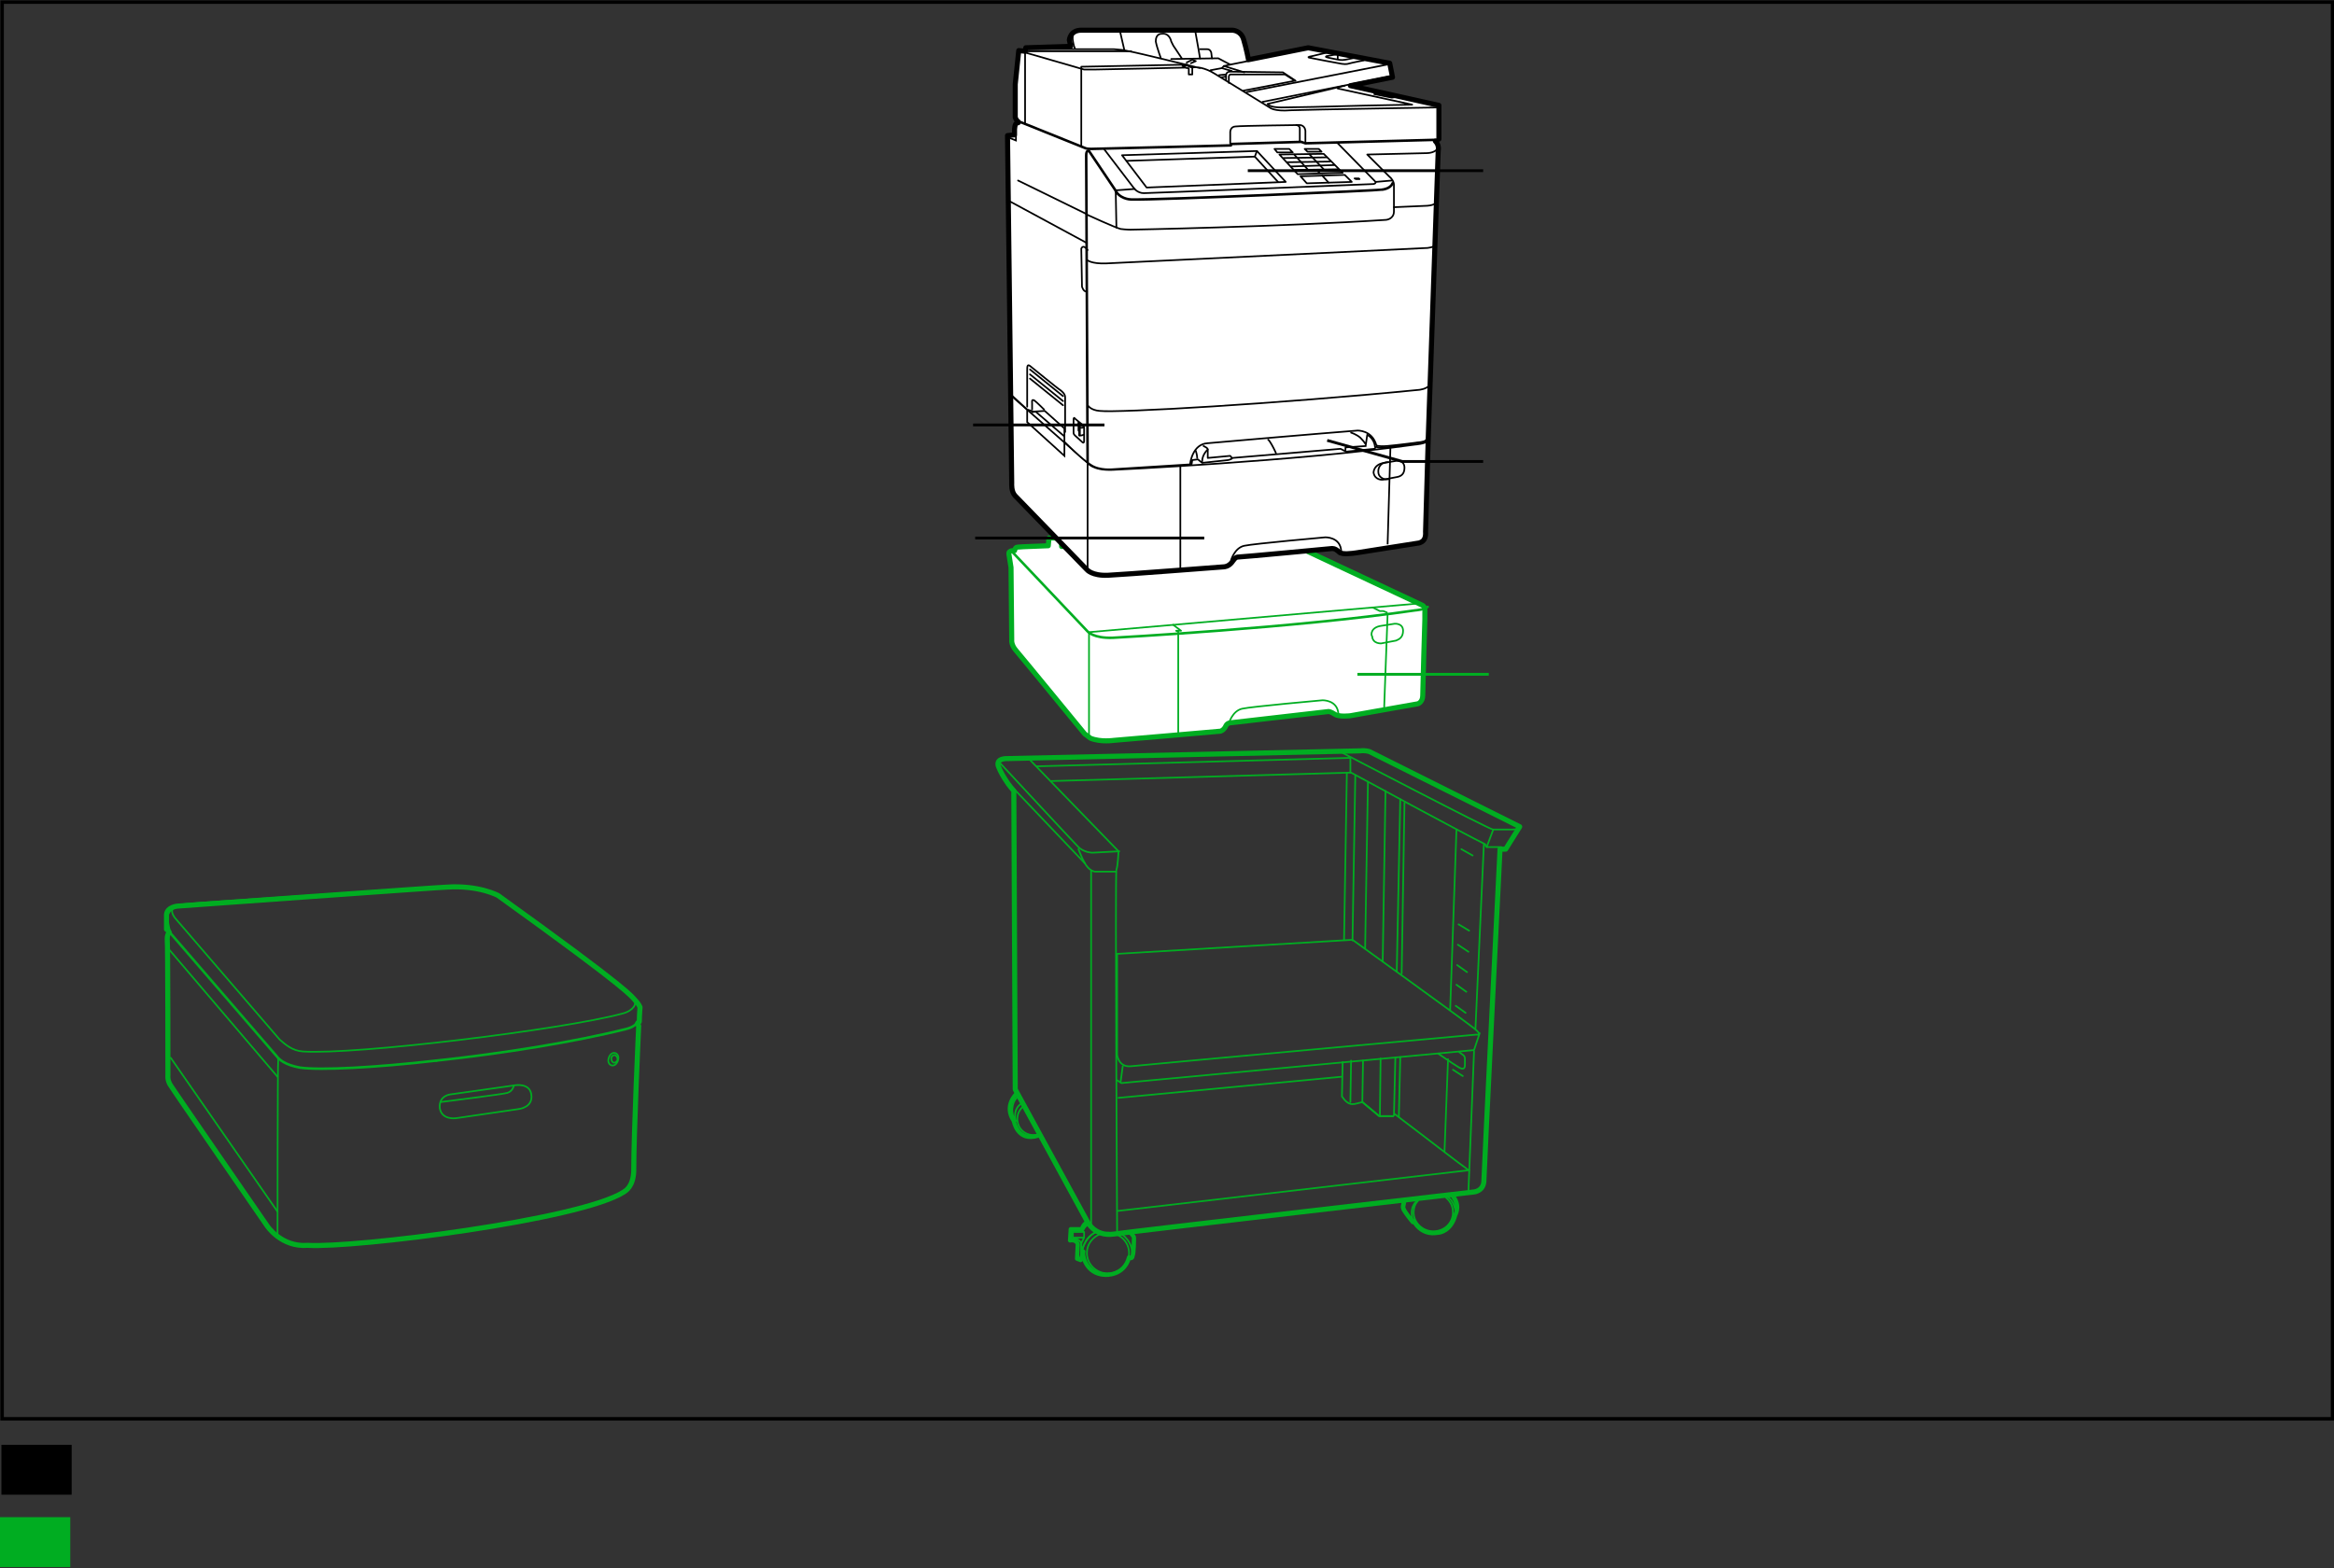 <?xml version="1.0" encoding="UTF-8"?>
<!-- Generator: Adobe Illustrator 18.0.0, SVG Export Plug-In . SVG Version: 6.00 Build 0)  -->
<svg:svg xmlns:svg="http://www.w3.org/2000/svg"
         width="332.2"
         height="223.3"
         viewBox="0 0 332.2 223.3"
         version="1.1"
         x="0px"
         y="0px"
         enable-background="new 0 0 332.2 223.3">
   <svg:rect x="0" y="0" width="332.2" height="223.3" fill="#333333" stroke="none"/>
   <g xmlns="http://www.w3.org/2000/svg"
      xmlns:xlink="http://www.w3.org/1999/xlink"
      id="Printer_Standard">
	     <g>
		
			      <line fill="none"
               stroke="#00AD21"
               stroke-width="0.24"
               stroke-linecap="round"
               stroke-linejoin="round"
               x1="196.5"
               y1="150.7"
               x2="196.4"
               y2="158.9"/>
		
			      <line fill="none"
               stroke="#00AD21"
               stroke-width="0.24"
               stroke-linecap="round"
               stroke-linejoin="round"
               x1="199.3"
               y1="113.8"
               x2="198.8"
               y2="138.3"/>
		
			      <line fill="none"
               stroke="#00AD21"
               stroke-width="0.24"
               stroke-linecap="round"
               stroke-linejoin="round"
               x1="199.9"
               y1="114.3"
               x2="199.5"
               y2="138.6"/>
		
			      <line fill="none"
               stroke="#00AD21"
               stroke-width="0.24"
               stroke-linecap="round"
               stroke-linejoin="round"
               x1="194.7"
               y1="111.3"
               x2="194.3"
               y2="135"/>
		
			      <line fill="none"
               stroke="#00AD21"
               stroke-width="0.24"
               stroke-linecap="round"
               stroke-linejoin="round"
               x1="191.3"
               y1="133.8"
               x2="191.7"
               y2="110"/>
		       <path fill="none"
               stroke="#00AD21"
               stroke-width="0.72"
               stroke-linecap="round"
               stroke-linejoin="round"
               d="M143.4,108    c0,0-1.7-0.1-1.3,1.1c0.3,0.8,0.8,1.6,1,1.9c0.4,0.7,1.2,1.6,1.2,1.6l0.2,42.5l10.2,18.7c0,0,1,2.3,3.8,1.9c2.8-0.4,51.3-6,51.3-6    s1.3-0.1,1.4-1.5c0-0.9,2.3-47.3,2.3-47.3h0.8l2-3.2L194.9,107c0,0-0.6-0.2-1.3-0.1C193,106.9,143.4,108,143.4,108z"/>
		       <path fill="none"
               stroke="#00AD21"
               stroke-width="0.24"
               stroke-linecap="round"
               stroke-linejoin="round"
               d="M146.6,108.2l12.6,13    c0,0-0.1,2.2-0.3,2.6c-0.2,0.4,0.1,51.4,0.1,51.4"/>
		       <path fill="none"
               stroke="#00AD21"
               stroke-width="0.24"
               stroke-linecap="round"
               stroke-linejoin="round"
               d="M159.3,121.2l-3.8,0.2    c0,0-1.3,0-2.1-0.9c-0.7-0.7-11-11.8-11-11.8"/>
		       <path fill="none"
               stroke="#00AD21"
               stroke-width="0.24"
               stroke-linecap="round"
               stroke-linejoin="round"
               d="M158.8,124.1l-2.9,0    c0,0-0.9,0-1.6-1.4c-0.3-0.5-0.8-1.8-0.8-1.8"/>
		       <path fill="none"
               stroke="#00AD21"
               stroke-width="0.24"
               stroke-linecap="round"
               stroke-linejoin="round"
               d="M213.7,120.6l-1.9,0    c0,0-0.4,0-0.4-0.4c-2.7-1.3-19.1-10.2-19.1-10.2"/>
		       <path fill="none"
               stroke="#00AD21"
               stroke-width="0.24"
               stroke-linecap="round"
               stroke-linejoin="round"
               d="M191.1,107.2    c0,0,20.9,10.9,21.4,10.9c0.5,0,2.7,0,2.7,0s1.5,0,1-0.6"/>
		
			      <line fill="none"
               stroke="#00AD21"
               stroke-width="0.24"
               stroke-linecap="round"
               stroke-linejoin="round"
               x1="144.4"
               y1="112.4"
               x2="154.4"
               y2="122.9"/>
		
			      <line fill="none"
               stroke="#00AD21"
               stroke-width="0.24"
               stroke-linecap="round"
               stroke-linejoin="round"
               x1="155.3"
               y1="124"
               x2="155.3"
               y2="174.7"/>
		
			      <line fill="none"
               stroke="#00AD21"
               stroke-width="0.24"
               stroke-linecap="round"
               stroke-linejoin="round"
               x1="159.1"
               y1="172.4"
               x2="209.1"
               y2="166.6"/>
		
			      <line fill="none"
               stroke="#00AD21"
               stroke-width="0.24"
               stroke-linecap="round"
               stroke-linejoin="round"
               x1="210"
               y1="146.5"
               x2="211.2"
               y2="120.2"/>
		
			      <line fill="none"
               stroke="#00AD21"
               stroke-width="0.24"
               stroke-linecap="round"
               stroke-linejoin="round"
               x1="147.6"
               y1="109.1"
               x2="192.1"
               y2="107.9"/>
		
			      <line fill="none"
               stroke="#00AD21"
               stroke-width="0.24"
               stroke-linecap="round"
               stroke-linejoin="round"
               x1="149.6"
               y1="111.2"
               x2="192.2"
               y2="110"/>
		
			      <line fill="none"
               stroke="#00AD21"
               stroke-width="0.24"
               stroke-linecap="round"
               stroke-linejoin="round"
               x1="192.2"
               y1="110"
               x2="192.2"
               y2="107.9"/>
		
			      <line fill="none"
               stroke="#00AD21"
               stroke-width="0.24"
               stroke-linecap="round"
               stroke-linejoin="round"
               x1="211.6"
               y1="120.6"
               x2="212.5"
               y2="118.2"/>
		
			      <line fill="none"
               stroke="#00AD21"
               stroke-width="0.24"
               stroke-linecap="round"
               stroke-linejoin="round"
               x1="206.1"
               y1="150.8"
               x2="205.6"
               y2="163.9"/>
		
			      <line fill="none"
               stroke="#00AD21"
               stroke-width="0.24"
               stroke-linecap="round"
               stroke-linejoin="round"
               x1="207.3"
               y1="118.1"
               x2="206.4"
               y2="143.8"/>
		       <path fill="none"
               stroke="#00AD21"
               stroke-width="0.24"
               stroke-linecap="round"
               stroke-linejoin="round"
               d="M159,150.2    c0,0,0.2,1.8,2,1.6c1.8-0.2,49.1-4.5,49.1-4.5s1.1,0.2-0.3-0.9c-1.5-1.2-17.3-12.6-17.3-12.6l-33.5,2L159,150.2z"/>
		       <path fill="none"
               stroke="#00AD21"
               stroke-width="0.24"
               stroke-linecap="round"
               stroke-linejoin="round"
               d="M208.9,166.5    c-0.9-0.6-5.9-4.5-10.4-7.9"/>
		
			      <line fill="none"
               stroke="#00AD21"
               stroke-width="0.24"
               stroke-linecap="round"
               stroke-linejoin="round"
               x1="190.9"
               y1="153.3"
               x2="159.2"
               y2="156.3"/>
		       <polyline fill="none"
                   stroke="#00AD21"
                   stroke-width="0.24"
                   stroke-linecap="round"
                   stroke-linejoin="round"
                   points="210.6,147.1     209.8,149.5 159.6,154.2 159,153.8   "/>
		
			      <line fill="none"
               stroke="#00AD21"
               stroke-width="0.24"
               stroke-linecap="round"
               stroke-linejoin="round"
               x1="159.8"
               y1="151.8"
               x2="159.5"
               y2="154"/>
		
			      <line fill="none"
               stroke="#00AD21"
               stroke-width="0.24"
               stroke-linecap="round"
               stroke-linejoin="round"
               x1="209"
               y1="169.7"
               x2="209.8"
               y2="149.7"/>
		       <polyline fill="none"
                   stroke="#00AD21"
                   stroke-width="0.24"
                   stroke-linecap="round"
                   stroke-linejoin="round"
                   points="193.9,156.9     196.3,158.9 198.3,158.9   "/>
		
			      <line fill="none"
               stroke="#00AD21"
               stroke-width="0.24"
               stroke-linecap="round"
               stroke-linejoin="round"
               x1="197.2"
               y1="112.6"
               x2="196.8"
               y2="136.9"/>
		
			      <line fill="none"
               stroke="#00AD21"
               stroke-width="0.24"
               stroke-linecap="round"
               stroke-linejoin="round"
               x1="198.6"
               y1="150.6"
               x2="198.4"
               y2="158.8"/>
		
			      <line fill="none"
               stroke="#00AD21"
               stroke-width="0.24"
               stroke-linecap="round"
               stroke-linejoin="round"
               x1="199.3"
               y1="150.5"
               x2="199.1"
               y2="159"/>
		
			      <line fill="none"
               stroke="#00AD21"
               stroke-width="0.24"
               stroke-linecap="round"
               stroke-linejoin="round"
               x1="194"
               y1="151"
               x2="193.9"
               y2="156.9"/>
		
			      <line fill="none"
               stroke="#00AD21"
               stroke-width="0.24"
               stroke-linecap="round"
               stroke-linejoin="round"
               x1="192.9"
               y1="110.4"
               x2="192.5"
               y2="133.9"/>
		
			      <line fill="none"
               stroke="#00AD21"
               stroke-width="0.24"
               stroke-linecap="round"
               stroke-linejoin="round"
               x1="192.3"
               y1="151"
               x2="192.2"
               y2="156.9"/>
		       <path fill="none"
               stroke="#00AD21"
               stroke-width="0.24"
               stroke-linecap="round"
               stroke-linejoin="round"
               d="M193.9,156.9    c-0.4,0.1-1,0.3-1.4,0.3c-0.7,0-1.2-0.7-1.2-0.7l-0.3-0.4l0.1-4.9"/>
		       <polyline fill="none"
                   stroke="#00AD21"
                   stroke-width="0.24"
                   stroke-linecap="round"
                   stroke-linejoin="round"
                   points="193.9,156.9     196.3,158.9 198.3,158.9   "/>
		       <path fill="none"
               stroke="#00AD21"
               stroke-width="0.24"
               stroke-linecap="round"
               stroke-linejoin="round"
               d="M207.7,149.8l0.4,0.3    c0,0,0.4,0.2,0.4,0.6c0,0.4,0,0.9,0,0.9s0.1,0.9-0.8,0.4c-1-0.6-3-2-3-2"/>
		
			      <line fill="none"
               stroke="#00AD21"
               stroke-width="0.24"
               stroke-linecap="round"
               stroke-linejoin="round"
               x1="208"
               y1="120.9"
               x2="209.6"
               y2="121.8"/>
		
			      <line fill="none"
               stroke="#00AD21"
               stroke-width="0.24"
               stroke-linecap="round"
               stroke-linejoin="round"
               x1="207.5"
               y1="134.5"
               x2="209"
               y2="135.5"/>
		
			      <line fill="none"
               stroke="#00AD21"
               stroke-width="0.24"
               stroke-linecap="round"
               stroke-linejoin="round"
               x1="207.4"
               y1="137.4"
               x2="208.8"
               y2="138.4"/>
		
			      <line fill="none"
               stroke="#00AD21"
               stroke-width="0.24"
               stroke-linecap="round"
               stroke-linejoin="round"
               x1="207.3"
               y1="140.2"
               x2="208.7"
               y2="141.2"/>
		
			      <line fill="none"
               stroke="#00AD21"
               stroke-width="0.24"
               stroke-linecap="round"
               stroke-linejoin="round"
               x1="207.2"
               y1="143.2"
               x2="208.6"
               y2="144.2"/>
		
			      <line fill="none"
               stroke="#00AD21"
               stroke-width="0.24"
               stroke-linecap="round"
               stroke-linejoin="round"
               x1="206.8"
               y1="152.3"
               x2="208.2"
               y2="153.2"/>
		
			      <line fill="none"
               stroke="#00AD21"
               stroke-width="0.24"
               stroke-linecap="round"
               stroke-linejoin="round"
               x1="207.6"
               y1="131.6"
               x2="209.1"
               y2="132.5"/>
		       <path fill="none"
               stroke="#00AD21"
               stroke-width="0.24"
               stroke-linecap="round"
               stroke-linejoin="round"
               d="M144.8,156.2    c0,0-0.6,0.5-0.7,1.5c-0.1,0.5,0.1,1.6,0.5,1.9c-0.2-0.6-0.3-1.8,0.8-2.5"/>
		       <path fill="none"
               stroke="#00AD21"
               stroke-width="0.24"
               stroke-linecap="round"
               stroke-linejoin="round"
               d="M147.9,161.5    c-0.3,0.1-0.5,0.1-0.8,0.1c-1.3,0-2.3-1-2.3-2.3c0-0.8,0.4-1.5,1-1.9"/>
		
			      <ellipse fill="none"
                  stroke="#00AD21"
                  stroke-width="0.24"
                  stroke-linecap="round"
                  stroke-linejoin="round"
                  cx="157.7"
                  cy="178.4"
                  rx="3"
                  ry="2.9"/>
		       <path fill="none"
               stroke="#00AD21"
               stroke-width="0.24"
               stroke-linecap="round"
               stroke-linejoin="round"
               d="M205.8,170.5    c0.6,0.5,1,1.2,1,2.1c0,1.5-1.2,2.7-2.8,2.7c-1.5,0-2.8-1.2-2.8-2.7c0-0.6,0.2-1.2,0.6-1.6"/>
		       <path fill="none"
               stroke="#00AD21"
               stroke-width="0.24"
               stroke-linecap="round"
               stroke-linejoin="round"
               d="M153.9,177    c0,0-0.3-0.7-1.2-0.7c0-0.2,0-0.9,0-0.9l1.6,0v0.8L153.9,177z"/>
		       <path fill="none"
               stroke="#00AD21"
               stroke-width="0.24"
               stroke-linecap="round"
               stroke-linejoin="round"
               d="M153.9,177    c0,2,0,2,0,2s0-2.6,2.1-3.6"/>
		       <path fill="none"
               stroke="#00AD21"
               stroke-width="0.24"
               stroke-linecap="round"
               stroke-linejoin="round"
               d="M154.8,174.4    c0,0-0.4,0.2-0.7,0.9"/>
		       <path fill="none"
               stroke="#00AD21"
               stroke-width="0.24"
               stroke-linecap="round"
               stroke-linejoin="round"
               d="M156,175.4    c-2.1,1-2.1,3.6-2.1,3.6s0,0,0-2"/>
		       <path fill="none"
               stroke="#00AD21"
               stroke-width="0.24"
               stroke-linecap="round"
               stroke-linejoin="round"
               d="M159.5,175.6    c0,0,1.9,1.1,1.6,3.3c0.2-1,0.2-2.7,0.2-2.7s-0.2-0.4-0.5-0.8"/>
		       <path fill="none"
               stroke="#00AD21"
               stroke-width="0.24"
               stroke-linecap="round"
               stroke-linejoin="round"
               d="M200.2,170.6    c0,0-0.3,0.8-0.3,1.3c0,0.4,1.2,1.8,1.2,1.8s-0.8-2.1,1.1-3.1"/>
		       <path fill="none"
               stroke="#00AD21"
               stroke-width="0.24"
               stroke-linecap="round"
               stroke-linejoin="round"
               d="M205.8,170.3    c1.2,0.4,1.4,2.4,1.4,2.4s0.3-1.3-0.7-2.5"/>
		       <path fill="none"
               stroke="#00AD21"
               stroke-width="0.24"
               stroke-linecap="round"
               stroke-linejoin="round"
               d="M152.8,176.2    c0,0,0.7,0,1.4,0"/>
		       <path fill="none"
               stroke="#00AD21"
               stroke-width="0.6"
               stroke-linecap="round"
               stroke-linejoin="round"
               d="M144.7,155.7    c0,0-1.9,1.7-0.4,3.9c0,0,0.5,3,3.4,2.1"/>
		       <path fill="none"
               stroke="#00AD21"
               stroke-width="0.6"
               stroke-linecap="round"
               stroke-linejoin="round"
               d="M154.7,174    c0,0-0.6,0.4-0.7,1h-1.6l-0.1,1.6c0,0,0.8-0.2,1.1,0.5l-0.1,2.1l0.5,0.2c0,0,0.3-0.8,0.4-1.2c-0.2,0.4,0.3,3.2,3.1,3.3    c0,0,2.7,0.2,3.4-2.5c0.1,0.2,0.5,0.2,0.5-0.2c0.2-0.4,0.2-2.4,0.2-2.6c0-0.2-0.5-0.7-0.5-0.7"/>
		       <path fill="none"
               stroke="#00AD21"
               stroke-width="0.6"
               stroke-linecap="round"
               stroke-linejoin="round"
               d="M199.9,170.9    c0,0-0.3,0.8-0.2,1.1c0,0.3,1.3,1.9,1.4,2c0.1,0,0.1-0.2,0.1-0.2s1,2.2,3.5,1.7c0.3,0,1.8-0.3,2.4-2.4c0-0.2,0.8-1.2-0.2-2.7"/>
		       <path fill="none"
               stroke="#00AD21"
               stroke-width="0.72"
               stroke-linecap="round"
               stroke-linejoin="round"
               d="M91,145.2    c0-0.7,0.1-1.8,0.1-1.8s-0.2-0.5-0.7-1c-0.6-0.6-0.3-1.1-19.5-14.9c0,0-2.7-1.5-7.3-1.2c-0.8,0-38.3,2.7-38.3,2.7    s-1.5,0.1-1.6,1.2c0,1,0,2.1,0,2.1s0.1,0,0.4,0.5c0,0-0.3,0.1-0.3,0.9c0.1,0.7,0.1,19.4,0.1,19.4s-0.1,0.6,0.3,1.3    c0.2,0.4,13.8,20.1,13.8,20.1s2,3.1,5.8,2.8c6.7,0.4,38.8-3.6,45-7.6c0.3-0.2,1.3-0.8,1.4-2.9c0-5.5,0.7-20.6,0.7-20.6    s0.1-0.2-0.2-0.4l0.1-0.2C91,145.6,91,145.5,91,145.2z"/>
		       <path fill="none"
               stroke="#00AD21"
               stroke-width="0.36"
               stroke-linecap="round"
               stroke-linejoin="round"
               d="M62.1,151    c-8.7,1-16.5,1.4-19.4,1c-2.2-0.4-3-1.2-3.3-1.6l-15.1-17.5"/>
		       <path fill="none"
               stroke="#00AD21"
               stroke-width="0.36"
               stroke-linecap="round"
               stroke-linejoin="round"
               d="M62.1,151    c9.4-1,19.9-2.7,27-4.5c1.7-0.4,1.9-1.4,2-1.9c0.1-0.7,0-0.3,0-0.3s-0.1-1.3-0.3-1.5c-1.7-1.9-1.1-1.4-19.5-15    c-0.3-0.3-4.1-2-7.7-1.5c-35.9,2.3-37.2,2.4-38.2,2.6c0,0-1.6,0.5-1.6,1.7c0,1.2,0,0.3,0,0.3s0.2,1.5,0.4,1.7"/>
		       <path fill="none"
               stroke="#00AD21"
               stroke-width="0.24"
               stroke-linecap="round"
               stroke-linejoin="round"
               d="M90.2,142.5    c0.5,0.3,0,1.4-1.6,1.8c-8.5,2.3-38,5.9-45.5,5.4c-1.5-0.1-2.5-1-3.3-1.7l-14.8-17.2c0,0-0.8-0.9-0.4-1.4"/>
		
			      <line fill="none"
               stroke="#00AD21"
               stroke-width="0.24"
               stroke-linecap="round"
               stroke-linejoin="round"
               x1="24"
               y1="135.1"
               x2="39.5"
               y2="153.3"/>
		
			      <line fill="none"
               stroke="#00AD21"
               stroke-width="0.24"
               stroke-linecap="round"
               stroke-linejoin="round"
               x1="24.3"
               y1="150.6"
               x2="39.5"
               y2="172.5"/>
		       <path fill="none"
               stroke="#00AD21"
               stroke-width="0.24"
               stroke-linecap="round"
               stroke-linejoin="round"
               d="M39.6,150.8    C39.6,150.8,39.5,150.6,39.6,150.8c-0.1,0.4-0.1,25.3-0.1,25.3"/>
		       <g>
			         <path fill="none"
                  stroke="#00AD21"
                  stroke-width="0.24"
                  stroke-linecap="round"
                  stroke-linejoin="round"
                  d="M64.2,155.8     c0,0-1.8,0.1-1.6,2c0.3,1.7,2.3,1.4,2.3,1.4l8.9-1.3c0,0,2.2-0.2,1.8-2.2c-0.3-1.5-2.2-1.2-2.2-1.2L64.2,155.8z"/>
			         <path fill="none"
                  stroke="#00AD21"
                  stroke-width="0.24"
                  stroke-linecap="round"
                  stroke-linejoin="round"
                  d="M73.1,154.7     c0,0-0.2,0.7-0.9,0.9c-0.7,0.2-9.5,1.3-9.5,1.3"/>
		       </g>
		       <g>
			         <path fill="none"
                  stroke="#00AD21"
                  stroke-width="0.24"
                  stroke-linecap="round"
                  stroke-linejoin="round"
                  d="M88,150.8     c-0.1,0.5-0.4,0.9-0.8,0.9c-0.4,0-0.7-0.4-0.6-0.9c0.1-0.5,0.4-0.9,0.8-0.9C87.8,149.9,88.1,150.3,88,150.8z"/>
			         <path fill="none"
                  stroke="#00AD21"
                  stroke-width="0.24"
                  stroke-linecap="round"
                  stroke-linejoin="round"
                  d="M87.9,150.8     c0,0.3-0.3,0.5-0.5,0.5c-0.2,0-0.4-0.3-0.4-0.6c0-0.3,0.3-0.5,0.5-0.5C87.7,150.3,87.9,150.5,87.9,150.8z"/>
		       </g>
		       <path fill="#FFFFFF"
               stroke="#00AD21"
               stroke-width="0.72"
               stroke-linecap="round"
               stroke-linejoin="round"
               d="M143.9,80.8    l0.1,10.3c0,0-0.1,0.7,0.6,1.5c0.7,0.8,9.8,11.9,9.8,11.9s0.3,0.2,0.8,0.6c1.5,0.6,3.3,0.3,3.4,0.3c0.2,0,15.1-1.3,15.1-1.3    s0.5-0.1,0.8-0.8c0.2-0.4,0.7-0.4,0.7-0.4l13.9-1.6c0,0,0.3,0,0.9,0.4c0.6,0.4,2.2,0.2,2.2,0.2l9.6-1.7c0,0,0.7-0.2,0.7-1.2    c0-1,0.3-10.8,0.3-10.8s0-0.6,0-1c0-0.3,0.1-0.9-0.5-1.1l-19.4-9.1c0,0-1.4,0-2.1,0.1c-0.1,0-1-0.4-1-0.4l-28.7,1.1l0-1.2l-1.8,0    l-0.1,1.1c-2,0.1-3.3,0.1-4.4,0.2c-0.3,0-0.4,0.5-0.4,0.5s-0.9-0.1-0.8,0.5L143.9,80.8z"/>
		       <line fill="none"
               stroke="#00AD21"
               stroke-width="0.24"
               stroke-linecap="round"
               x1="155"
               y1="104.6"
               x2="155"
               y2="90.1"/>
		       <line fill="none"
               stroke="#00AD21"
               stroke-width="0.24"
               x1="167.7"
               y1="90"
               x2="167.7"
               y2="104.6"/>
		       <line fill="none"
               stroke="#00AD21"
               stroke-width="0.24"
               x1="197.5"
               y1="87.4"
               x2="197"
               y2="101"/>
		       <path fill="none"
               stroke="#00AD21"
               stroke-width="0.24"
               d="M196.6,89.1l1.9-0.3c0,0,1.2-0.1,1.2,1c0,0.9-0.5,1.2-1,1.4l-2.1,0.4    c0,0-1.2,0.1-1.3-1C195.1,90.4,195.1,89.3,196.6,89.1z"/>
		       <path fill="none"
               stroke="#00AD21"
               stroke-width="0.24"
               d="M174.9,103c0,0,0.5-1.8,1.9-2.1c1.3-0.3,11.4-1.2,11.4-1.2    s2.2-0.1,2.3,2"/>
		       <path fill="none"
               stroke="#00AD21"
               stroke-width="0.36"
               stroke-linecap="round"
               d="M144.1,78.6l10.7,11.3c0,0,0.8,1,3.6,0.9    c0,0,25.9-1.4,43-3.9c0,0,1.4-0.1,1.8-0.5"/>
		       <path fill="#FFFFFF"
               stroke="#00AD21"
               stroke-width="0.24"
               stroke-linecap="round"
               d="M204.3,91.6"/>
		       <polyline fill="none"
                   stroke="#00AD21"
                   stroke-width="0.24"
                   stroke-linejoin="round"
                   points="167.8,90 167.4,89.8 168.1,89.8     166.9,88.9   "/>
		       <polyline fill="none"
                   stroke="#00AD21"
                   stroke-width="0.24"
                   stroke-linecap="round"
                   stroke-linejoin="round"
                   points="197.4,87.2     196.9,87 196.4,87 195.4,86.5   "/>
		       <line fill="none"
               stroke="#00AD21"
               stroke-width="0.24"
               stroke-linejoin="round"
               x1="155"
               y1="90"
               x2="202.1"
               y2="85.9"/>
		       <path fill="#FFFFFF"
               stroke="#000000"
               stroke-width="0.24"
               stroke-linecap="round"
               stroke-linejoin="round"
               d="M143.9,57.2    l0.2,11.9c0,0-0.1,0.7,0.6,1.5c0.7,0.8,9.8,10.3,9.8,10.3s0.3,0.2,0.8,0.6c1.5,0.6,3.3,0.3,3.5,0.3c0.2,0,15.7-1.2,15.7-1.2    s0.5-0.1,0.8-0.8c0.2-0.4,0.7-0.4,0.7-0.4l13.6-1.3c0,0,0.3,0,0.9,0.4c0.6,0.4,2.1,0.2,2.1,0.2l9.5-1.4c0,0,0.7-0.2,0.7-1.2    c0-1,0.3-11.6,0.3-11.6s0-0.6,0-1c0-0.3,0.1-0.9-0.5-1.1L184.3,54c0,0-1.4,0-2.1,0.1c-0.1,0-1-0.4-1-0.4l-29.8,1.6l-0.1-1.2    l-1.7,0.1l-0.1,1.1c-2.1,0.2-3.3,0.2-4.4,0.3c-0.3,0-0.5,0.4-0.5,0.4s-0.6-0.2-0.8,0.3L143.9,57.2z"/>
		       <path fill="none"
               stroke="#000000"
               stroke-width="0.24"
               stroke-linecap="round"
               d="M197.5,65.8c0,0-0.5,0-0.9,0.3    c-0.3,0.3-0.5,0.7-0.4,1.3c0.1,0.6,0.9,1,1.5,0.8"/>
		       <line fill="none"
               stroke="#000000"
               stroke-width="0.24"
               stroke-linecap="round"
               x1="154.8"
               y1="80.9"
               x2="154.8"
               y2="66"/>
		       <line fill="none"
               stroke="#000000"
               stroke-width="0.24"
               x1="168"
               y1="66.4"
               x2="168"
               y2="81"/>
		       <line fill="none"
               stroke="#000000"
               stroke-width="0.24"
               x1="197.9"
               y1="63.7"
               x2="197.5"
               y2="77.5"/>
		       <polyline fill="none"
                   stroke="#000000"
                   stroke-width="0.24"
                   points="146.2,58.4 146.2,60.1 151.5,64.9 151.5,62.8   "/>
		       <path fill="none"
               stroke="#000000"
               stroke-width="0.24"
               d="M197,65.9l1.8-0.3c0,0,1.1-0.1,1.1,1c0,0.9-0.5,1.2-1,1.3l-2.1,0.4    c0,0-1.1,0.1-1.3-1C195.5,67.1,195.6,66.1,197,65.9z"/>
		       <path fill="none"
               stroke="#000000"
               stroke-width="0.24"
               d="M175.2,79.8c0,0,0.5-1.8,1.9-2.1c1.4-0.3,11.5-1.2,11.5-1.2    s2.2-0.1,2.3,2"/>
		       <path fill="none"
               stroke="#000000"
               stroke-width="0.24"
               stroke-linecap="round"
               d="M144,56.4l10.8,9.5c0,0,0.7,1.1,3.5,1    c0,0,26-1.2,43.1-3.6c0,0,1.4-0.1,1.8-0.5"/>
		       <polyline fill="none"
                   stroke="#000000"
                   stroke-width="0.24"
                   stroke-linejoin="round"
                   points="151.9,63.2 152.5,63 147.4,58.6     146.8,58.7   "/>
		       <path fill="#FFFFFF"
               stroke="#000000"
               stroke-width="0.24"
               stroke-linecap="round"
               d="M204.5,67.9"/>
		       <path fill="none"
               stroke="#000000"
               stroke-width="0.24"
               stroke-linejoin="round"
               d="M152.8,62.6"/>
		       <polyline fill="none"
                   stroke="#000000"
                   stroke-width="0.24"
                   stroke-linejoin="round"
                   points="168.2,66.1 167.9,65.9 168.5,65.8     167.2,64.9   "/>
		       <polyline fill="none"
                   stroke="#000000"
                   stroke-width="0.24"
                   stroke-linecap="round"
                   stroke-linejoin="round"
                   points="197.8,63.5     197.3,63.2 196.8,63.3 195.2,62.6   "/>
		       <polyline fill="none"
                   stroke="#000000"
                   stroke-width="0.24"
                   stroke-linecap="round"
                   stroke-linejoin="round"
                   points="165.9,64.3     199,61.6 197.2,61   "/>
		       <polyline fill="none"
                   stroke="#000000"
                   stroke-width="0.24"
                   stroke-linecap="round"
                   stroke-linejoin="round"
                   points="179.2,55.1     154.2,56.4 152.1,55.1 151,55.2   "/>
		       <polyline fill="none"
                   stroke="#000000"
                   stroke-width="0.24"
                   stroke-linecap="round"
                   stroke-linejoin="round"
                   points="147.4,56.7     154.2,56.5 160.1,60.4 155.8,60.6 157.1,61.6   "/>
		       <polyline fill="none"
                   stroke="#000000"
                   stroke-width="0.24"
                   stroke-linecap="round"
                   stroke-linejoin="round"
                   points="160.6,63.1     162.8,64.6 165.9,64.4 161.8,61.6 154.6,62.1 146.9,56.4 149,56.3 149.5,56.6 149.7,54.1 151.1,54.1 150.9,56.6   "/>
		
			      <line fill="none"
               stroke="#000000"
               stroke-width="0.24"
               stroke-linecap="round"
               stroke-linejoin="round"
               x1="190.9"
               y1="60.5"
               x2="179.2"
               y2="55.1"/>
		
			      <line fill="none"
               stroke="#000000"
               stroke-width="0.24"
               stroke-linecap="round"
               stroke-linejoin="round"
               x1="192.8"
               y1="59.6"
               x2="184.8"
               y2="55.9"/>
		       <polygon fill="none"
                  stroke="#000000"
                  stroke-width="0.24"
                  stroke-linecap="round"
                  stroke-linejoin="round"
                  points="180,55     179.2,54.7 181.6,54.6 182.4,54.9   "/>
		       <polygon fill="none"
                  stroke="#000000"
                  stroke-width="0.24"
                  stroke-linecap="round"
                  stroke-linejoin="round"
                  points="182.1,56.3     181.5,56 183.8,55.9 184.3,56.1   "/>
		       <polygon fill="none"
                  stroke="#000000"
                  stroke-width="0.24"
                  stroke-linecap="round"
                  stroke-linejoin="round"
                  points="181.1,55.8     180.5,55.6 181.9,55.6 182.6,55.8   "/>
		       <polyline fill="none"
                   stroke="#000000"
                   stroke-width="0.24"
                   stroke-linecap="round"
                   stroke-linejoin="round"
                   points="161.4,61.6     160.1,60.8 156.5,61   "/>
		
			      <line fill="none"
               stroke="#000000"
               stroke-width="0.24"
               stroke-linecap="round"
               stroke-linejoin="round"
               x1="160.1"
               y1="60.4"
               x2="160.1"
               y2="60.8"/>
		       <polyline fill="none"
                   stroke="#000000"
                   stroke-width="0.24"
                   stroke-linecap="round"
                   stroke-linejoin="round"
                   points="161.6,63.8     158,64.1 157,63.4 160.6,63.1   "/>
		       <polyline fill="none"
                   stroke="#000000"
                   stroke-width="0.24"
                   stroke-linecap="round"
                   stroke-linejoin="round"
                   points="161.5,64     157.9,64.4 157,63.6 157,63.4   "/>
		       <polygon fill="none"
                  stroke="#000000"
                  stroke-width="0.24"
                  stroke-linecap="round"
                  stroke-linejoin="round"
                  points="160.9,63.6     158.2,63.9 157.7,63.5 160.5,63.3   "/>
		
			      <line fill="none"
               stroke="#000000"
               stroke-width="0.24"
               stroke-linecap="round"
               stroke-linejoin="round"
               x1="158"
               y1="64.1"
               x2="157.9"
               y2="64.4"/>
		
			      <line fill="none"
               stroke="#000000"
               stroke-width="0.24"
               stroke-linecap="round"
               stroke-linejoin="round"
               x1="161.6"
               y1="63.8"
               x2="161.5"
               y2="64"/>
		
			      <line fill="none"
               stroke="#000000"
               stroke-width="0.24"
               stroke-linecap="round"
               stroke-linejoin="round"
               x1="162.6"
               y1="64.5"
               x2="163.6"
               y2="65.2"/>
		
			      <line fill="none"
               stroke="#000000"
               stroke-width="0.24"
               stroke-linecap="round"
               stroke-linejoin="round"
               x1="165"
               y1="64.5"
               x2="165.9"
               y2="65"/>
		       <g>
			         <path fill="none"
                  stroke="#000000"
                  stroke-width="0.24"
                  d="M191.6,60.3c-0.1,0-0.2,0-0.2-0.1l-6.7-3c-0.1-0.1-0.1-0.2,0-0.2     c0.2-0.1,0.4,0,0.5,0.1l6.6,3c0.1,0,0.1,0.1,0,0.2C191.8,60.3,191.6,60.3,191.6,60.3z"/>
		       </g>
		       <polygon fill="none"
                  stroke="#000000"
                  stroke-width="0.24"
                  stroke-linecap="round"
                  stroke-linejoin="round"
                  points="157,56.7     177.8,55.6 179.2,56.3 158.4,57.5   "/>
		       <polyline fill="none"
                   stroke="#000000"
                   stroke-width="0.24"
                   stroke-linecap="round"
                   stroke-linejoin="round"
                   points="162.5,57.2     165.9,59.8 169.2,59.5 166,57.1   "/>
		
			      <line fill="none"
               stroke="#000000"
               stroke-width="0.24"
               stroke-linecap="round"
               stroke-linejoin="round"
               x1="165.9"
               y1="59.8"
               x2="165.9"
               y2="62.4"/>
		       <polyline fill="none"
                   stroke="#000000"
                   stroke-width="0.24"
                   stroke-linecap="round"
                   stroke-linejoin="round"
                   points="162.4,57.3     162.1,60.8 160.3,60.9   "/>
		
			      <line fill="none"
               stroke="#000000"
               stroke-width="0.24"
               stroke-linecap="round"
               stroke-linejoin="round"
               x1="158.4"
               y1="57.5"
               x2="158.3"
               y2="59"/>
		
			      <line fill="none"
               stroke="#000000"
               stroke-width="0.24"
               stroke-linecap="round"
               stroke-linejoin="round"
               x1="179.2"
               y1="56.3"
               x2="179.2"
               y2="59.7"/>
		
			      <line fill="none"
               stroke="#000000"
               stroke-width="0.24"
               stroke-linecap="round"
               stroke-linejoin="round"
               x1="157"
               y1="56.7"
               x2="156.9"
               y2="58.1"/>
		
			      <line fill="none"
               stroke="#000000"
               stroke-width="0.24"
               stroke-linecap="round"
               stroke-linejoin="round"
               x1="169.2"
               y1="59.6"
               x2="169.1"
               y2="62.1"/>
		
			      <line fill="none"
               stroke="#000000"
               stroke-width="0.24"
               stroke-linecap="round"
               stroke-linejoin="round"
               x1="162.1"
               y1="60.4"
               x2="165.9"
               y2="62.3"/>
		       <polyline fill="none"
                   stroke="#000000"
                   stroke-width="0.24"
                   stroke-linecap="round"
                   stroke-linejoin="round"
                   points="168.7,59.2     169.3,59.2 171.1,61.9   "/>
		       <polyline fill="none"
                   stroke="#000000"
                   stroke-width="0.24"
                   stroke-linecap="round"
                   stroke-linejoin="round"
                   points="168.3,58.9     169.6,58.9 171.7,62   "/>
		       <path fill="none"
               stroke="#000000"
               stroke-width="0.24"
               stroke-linecap="round"
               stroke-linejoin="round"
               d="M149.6,54.9"/>
		       <polygon fill="#FFFFFF"
                  stroke="#000000"
                  stroke-width="0.24"
                  stroke-linecap="round"
                  stroke-linejoin="round"
                  points="    157.8,61.8 158.1,59.3 159.5,59.3 159.2,61.7   "/>
		       <polyline fill="none"
                   stroke="#000000"
                   stroke-width="0.24"
                   stroke-linecap="round"
                   stroke-linejoin="round"
                   points="159.3,63.2     158.5,62.6 160,62.5   "/>
		       <polygon fill="none"
                  stroke="#000000"
                  stroke-width="0.24"
                  stroke-linecap="round"
                  stroke-linejoin="round"
                  points="159.6,62.7     159.9,63 161,62.9 160.7,62.6   "/>
		       <polygon fill="none"
                  stroke="#000000"
                  stroke-width="0.24"
                  stroke-linecap="round"
                  stroke-linejoin="round"
                  points="160.9,62.5     162,63.4 163.8,63.2 162.6,62.4   "/>
		       <polygon fill="none"
                  stroke="#000000"
                  stroke-width="0.24"
                  stroke-linecap="round"
                  stroke-linejoin="round"
                  points="190.5,60.4     191.4,60.7 195.3,60.5 194.2,60.1   "/>
		       <polygon fill="none"
                  stroke="#000000"
                  stroke-width="0.24"
                  stroke-linecap="round"
                  stroke-linejoin="round"
                  points="195.1,61.4     195.6,61.6 197.6,61.5 197,61.2   "/>
		       <path fill="none"
               stroke="#000000"
               stroke-width="0.24"
               stroke-linecap="round"
               stroke-linejoin="round"
               d="M192.8,60.2l0.1-1.2    c0,0,0.4-0.2,0.8,0c0.4,0.2,0.4,0.2,0.4,0.2l0,0.8l0.6,0l1.8,0.7"/>
		       <polyline fill="none"
                   stroke="#000000"
                   stroke-width="0.24"
                   stroke-linecap="round"
                   stroke-linejoin="round"
                   points="198.7,60.4     195.2,60.7 196.3,61 199.6,60.7   "/>
		       <g>
			         <path fill="none"
                  stroke="#000000"
                  stroke-width="0.24"
                  stroke-linecap="round"
                  stroke-linejoin="round"
                  d="M176.1,59.9l6.6-0.3     c0,0,0.4,0.2,0.4,0.5"/>
			         <path fill="none"
                  stroke="#000000"
                  stroke-width="0.24"
                  stroke-linecap="round"
                  stroke-linejoin="round"
                  d="M176.1,59.7l-1.3,0     l-0.7,0.4l-0.2,1.5l0.5,0l0.1-0.5l1.1,0l0.3-0.7C175.7,60.4,176.1,60,176.1,59.7z"/>
			         <path fill="none"
                  stroke="#000000"
                  stroke-width="0.24"
                  stroke-linecap="round"
                  stroke-linejoin="round"
                  d="M176.1,59.9l0.1,0.5     l1.9-0.1l0.1-0.4l0.4,0c0,0,0.3,0.1,0.3,0.6c0,0.5,0.1,0.8,0.1,0.8l-3,0.2l-0.1-1.2"/>
			         <path fill="none"
                  stroke="#000000"
                  stroke-width="0.24"
                  stroke-linecap="round"
                  stroke-linejoin="round"
                  d="M182.4,59.7l0.1-0.3     l0.8,0l0.4,0.4l0.4,0l0-0.2l0.8,0c0,0,0.8,0.2,0.7,0.5c-0.3,0.1-4.7,0.2-4.7,0.2l0,0.4l-1,0.1l0,0.4"/>
			         <path fill="none"
                  stroke="#000000"
                  stroke-width="0.24"
                  stroke-linecap="round"
                  stroke-linejoin="round"
                  d="M186.3,60.8     c0,0,0-0.6-0.7-0.8c0.6,0,1-0.1,1-0.1l-0.1-0.2l1,0c0,0,0.8,0.2,1,0.8"/>
			
				        <line fill="none"
                  stroke="#000000"
                  stroke-width="0.24"
                  stroke-linecap="round"
                  stroke-linejoin="round"
                  x1="179"
                  y1="61"
                  x2="179.8"
                  y2="61"/>
			         <path fill="none"
                  stroke="#000000"
                  stroke-width="0.24"
                  stroke-linecap="round"
                  stroke-linejoin="round"
                  d="M180.4,60.8     c0,0,0.3,0.1,0.3,0.4"/>
		       </g>
		       <polyline fill="none"
                   stroke="#000000"
                   stroke-width="0.24"
                   stroke-linecap="round"
                   stroke-linejoin="round"
                   points="186.7,60     181,57.4 181,59.6   "/>
		       <g>
			         <path fill="none"
                  stroke="#000000"
                  stroke-width="0.24"
                  stroke-linecap="round"
                  stroke-linejoin="round"
                  d="M161.8,63.1     c0,0,0-0.4,0.3-0.4c0.4,0,0.7-0.1,0.7-0.1s0.4,0.2,0.4,0.6"/>
			         <path fill="none"
                  stroke="#000000"
                  stroke-width="0.24"
                  stroke-linecap="round"
                  stroke-linejoin="round"
                  d="M162,62.7     c0,0,0.3,0,0.2,0.7"/>
		       </g>
		       <polygon fill="none"
                  stroke="#000000"
                  stroke-width="0.24"
                  stroke-linecap="round"
                  stroke-linejoin="round"
                  points="168,59     165.6,59.2 164.6,58.4 166.9,58.2   "/>
		       <line fill="none"
               stroke="#000000"
               stroke-width="0.24"
               stroke-linejoin="round"
               x1="154.7"
               y1="66"
               x2="201.9"
               y2="62.1"/>
		       <g>
			         <polygon fill="#FFFFFF" points="153.6,57.6 153,57.1 152.9,56.1 154,56.7    "/>
			         <path fill="none"
                  stroke="#000000"
                  stroke-width="0.24"
                  stroke-linecap="round"
                  stroke-linejoin="round"
                  d="M151.1,55.1"/>
			         <path fill="#FFFFFF"
                  stroke="#000000"
                  stroke-width="0.24"
                  stroke-linecap="round"
                  stroke-linejoin="round"
                  d="M153.8,57.5"/>
			
				        <line fill="#FFFFFF"
                  stroke="#000000"
                  stroke-width="0.24"
                  stroke-linecap="round"
                  stroke-linejoin="round"
                  x1="152.8"
                  y1="55.8"
                  x2="152.6"
                  y2="56.7"/>
			         <polyline fill="none"
                      stroke="#000000"
                      stroke-width="0.24"
                      stroke-linecap="round"
                      stroke-linejoin="round"
                      points="152.3,56.8      152.6,56.9 153.4,57.4    "/>
			         <polyline fill="#FFFFFF"
                      stroke="#000000"
                      stroke-width="0.24"
                      stroke-linecap="round"
                      stroke-linejoin="round"
                      points="     152.2,56.7 152.3,56.8 152.4,55.9    "/>
			
				        <line fill="#FFFFFF"
                  stroke="#000000"
                  stroke-width="0.24"
                  stroke-linecap="round"
                  stroke-linejoin="round"
                  x1="151.1"
                  y1="56"
                  x2="151.1"
                  y2="56.2"/>
			
				        <line fill="#FFFFFF"
                  stroke="#000000"
                  stroke-width="0.24"
                  stroke-linecap="round"
                  stroke-linejoin="round"
                  x1="150.1"
                  y1="55.8"
                  x2="150.8"
                  y2="55.8"/>
			         <polygon fill="#FFFFFF"
                     points="152.8,55.8 152.3,55.8 152.5,55.9 152.7,55.9 154,56.7 153.7,56.7 153.9,56.8 154.4,56.8    "/>
			         <g>
				           <polygon fill="#FFFFFF"
                        stroke="#000000"
                        stroke-width="0.24"
                        stroke-linecap="round"
                        stroke-linejoin="round"
                        points="      153.8,56.8 153.7,57.8 154.4,57.8 154.5,56.8     "/>
				           <g>
					             <polyline fill="none"
                            stroke="#000000"
                            stroke-width="0.24"
                            stroke-linecap="round"
                            stroke-linejoin="round"
                            points="       154.5,56.8 152.9,55.8 152.3,55.8 152.2,56.7 152.7,56.7      "/>
					             <polyline fill="none"
                            stroke="#000000"
                            stroke-width="0.24"
                            stroke-linecap="round"
                            stroke-linejoin="round"
                            points="       153.7,57.8 153.4,57.6 153.5,56.7 153.9,56.6 152.8,56 152.5,56 152.3,55.8      "/>
				           </g>
			         </g>
			         <path fill="#FFFFFF"
                  stroke="#000000"
                  stroke-width="0.24"
                  stroke-linecap="round"
                  stroke-linejoin="round"
                  d="M152.1,57.5     c0,0,0.8,0.1,1.1-0.1c0-0.3,0-1,0-1s0-0.4-0.8-0.5c-0.7,0-0.8,0.5-0.8,0.5l-0.1,0.3"/>
			         <polygon fill="#FFFFFF"
                     points="150.1,55.9 151.5,56.8 152.1,56.8 152,56.7 151.6,56.6 150.7,56 151,56 150.7,55.9    "/>
			         <polygon fill="#FFFFFF"
                     stroke="#000000"
                     stroke-width="0.24"
                     stroke-linecap="round"
                     stroke-linejoin="round"
                     points="     149.9,56.9 151.3,57.8 152.1,57.8 152.2,56.8 151.5,56.8 150,55.9    "/>
			
				        <line fill="none"
                  stroke="#000000"
                  stroke-width="0.24"
                  stroke-linecap="round"
                  stroke-linejoin="round"
                  x1="153.6"
                  y1="56.7"
                  x2="153.8"
                  y2="56.8"/>
			
				        <line fill="#FFFFFF"
                  stroke="#000000"
                  stroke-width="0.24"
                  stroke-linecap="round"
                  stroke-linejoin="round"
                  x1="151.5"
                  y1="56.8"
                  x2="151.4"
                  y2="57.8"/>
			         <polyline fill="none"
                      stroke="#000000"
                      stroke-width="0.24"
                      stroke-linecap="round"
                      stroke-linejoin="round"
                      points="152.2,56.7      152,56.6 151.6,56.6 150.7,56 151.1,56 150.8,55.8    "/>
		       </g>
		       <polyline fill="none"
                   stroke="#000000"
                   stroke-width="0.24"
                   stroke-linecap="round"
                   stroke-linejoin="round"
                   points="163.9,63     190.9,61 192.4,61.6 165.1,63.7   "/>
		
			      <line fill="none"
               stroke="#000000"
               stroke-width="0.24"
               stroke-linecap="round"
               stroke-linejoin="round"
               x1="163.5"
               y1="62.6"
               x2="192.3"
               y2="60.5"/>
		       <path fill="#FFFFFF"
               stroke="#000000"
               stroke-width="0.24"
               stroke-linecap="round"
               stroke-linejoin="round"
               d="M204.8,19.8V15    l-12.6-2.8l6-1.2l-0.4-2l-11.6-2.2l-8.5,1.7c0,0-0.3-1.6-0.7-2.9c-0.4-1.3-1.6-1.3-1.6-1.3h-21.5c-1.6,0-1.7,1.4-1.7,1.4l0.2,0.9    l-6.4,0.2l-0.1,0.5L145,7.2l-0.5,4.8v4.7c0,0,0.1,0.4,0.4,0.6c0.1,0.1,0.1,0.2-0.1,0.2c-0.4,0-0.4,1-0.4,1l0,0.7l-1,0.1l0.5,36.9    l2.3,2.1l0.9,0.3l1.6-0.1l2.8,2.5v1.9c0,0,2.6,2.6,3.8,3.3c1.2,0.8,3.1,0.6,3.1,0.6l11.2-0.7l0.1-0.6l0.8-0.1l0.6,0.5l3.7-0.4    c0.4-0.1,0.6-0.2,0.6-0.3l15.4-1.3l0.8,0.4l4-0.4l0.3-0.3c0.3,0.2,0.8,0.1,1.4,0.1c0,0,4.6-0.6,5.3-0.8c0.8-0.1,0.6-1.1,0.6-1.1    l1.4-40.3c0-0.1,0.2-0.8-0.4-1.4"/>
		       <line fill="none"
               stroke="#000000"
               stroke-width="0.24"
               stroke-linecap="round"
               x1="143.6"
               y1="28.6"
               x2="154.7"
               y2="34.6"/>
		       <polygon fill="none"
                  stroke="#000000"
                  stroke-width="0.24"
                  stroke-linecap="round"
                  stroke-linejoin="round"
                  points="159.7,22.1     163.2,26.7 183,25.9 178.9,21.5   "/>
		       <polygon fill="none"
                  stroke="#000000"
                  stroke-width="0.24"
                  stroke-linecap="round"
                  stroke-linejoin="round"
                  points="182.1,22     184.7,24.8 191.1,24.6 188.4,21.9   "/>
		       <line fill="none"
               stroke="#000000"
               stroke-width="0.24"
               stroke-linecap="round"
               x1="186.4"
               y1="22"
               x2="188.4"
               y2="24.1"/>
		       <line fill="none"
               stroke="#000000"
               stroke-width="0.24"
               stroke-linecap="round"
               x1="184.2"
               y1="22"
               x2="186.2"
               y2="24.2"/>
		       <path fill="none"
               stroke="#000000"
               stroke-width="0.24"
               stroke-linecap="round"
               d="M154.8,35.6c0,0-0.6-0.9-0.9-0.2l0.1,5.4    c0,0,0.2,0.8,0.7,0.7"/>
		       <line fill="none"
               stroke="#000000"
               stroke-width="0.24"
               stroke-linecap="round"
               x1="183.8"
               y1="23.7"
               x2="189.9"
               y2="23.5"/>
		       <line fill="none"
               stroke="#000000"
               stroke-width="0.24"
               stroke-linecap="round"
               x1="184.3"
               y1="24.2"
               x2="190.4"
               y2="24.1"/>
		       <line fill="none"
               stroke="#000000"
               stroke-width="0.24"
               stroke-linecap="round"
               x1="182.7"
               y1="22.5"
               x2="188.8"
               y2="22.4"/>
		       <line fill="none"
               stroke="#000000"
               stroke-width="0.24"
               stroke-linecap="round"
               x1="183.2"
               y1="23.1"
               x2="189.3"
               y2="23"/>
		       <path fill="none"
               stroke="#000000"
               stroke-width="0.24"
               stroke-linecap="round"
               stroke-linejoin="round"
               d="M146.9,58.3    c0,0,0-0.7,0-0.9c0-0.2-0.1-0.6,0.3-0.4c0.3,0.2,1.4,1.3,1.4,1.3"/>
		       <path fill="none"
               stroke="#000000"
               stroke-width="0.24"
               stroke-linecap="round"
               stroke-linejoin="round"
               d="M153,59.6    c0.1,0.1,1,0.8,1.1,0.9c0.1,0.1,0.2,0.3,0.2,0.5c0,0.2,0,1.6,0,1.8c0,0.2-0.1,0.3-0.2,0.2s-1-0.9-1.1-1c-0.1-0.1-0.2-0.2-0.2-0.4    s0-1.7,0-1.9C152.8,59.5,152.9,59.4,153,59.6z"/>
		       <g>
			         <path fill="none"
                  stroke="#000000"
                  stroke-width="0.24"
                  stroke-linecap="round"
                  stroke-linejoin="round"
                  d="M154.2,60.7l-0.7-0.5     v1.1c0,0,0.1,0.1,0.1,0.2c0,0.1,0,0.2,0,0.2v0.3c0,0,0.2,0,0.3,0c0.1,0,0.3-0.1,0.3-0.1"/>
			         <path fill="none"
                  stroke="#000000"
                  stroke-width="0.24"
                  stroke-linecap="round"
                  stroke-linejoin="round"
                  d="M154.3,60.8     c0,0-0.1,0.1-0.3,0.1c-0.2,0-0.3,0-0.3,0"/>
			         <path fill="none"
                  stroke="#000000"
                  stroke-width="0.24"
                  stroke-linecap="round"
                  stroke-linejoin="round"
                  d="M153.5,60.2     c0,0,0.2,0.2,0.2,0.3c0,0.1,0,0.4,0,0.4l0,1.1"/>
		       </g>
		       <path fill="none"
               stroke="#000000"
               stroke-width="0.24"
               stroke-linecap="round"
               stroke-linejoin="round"
               d="M146.2,57.9    c0,0,0-4.5,0-5.1c0-0.6,0-1,0.4-0.7c0.4,0.3,3.9,3.2,4.4,3.5c0.7,0.6,0.6,0.8,0.6,1.5c0,0.7,0,4.4,0,4.4"/>
		
			      <line fill="none"
               stroke="#000000"
               stroke-width="0.24"
               stroke-linecap="round"
               stroke-linejoin="round"
               x1="146.6"
               y1="52.6"
               x2="151.3"
               y2="56.4"/>
		
			      <line fill="none"
               stroke="#000000"
               stroke-width="0.24"
               stroke-linecap="round"
               stroke-linejoin="round"
               x1="146.6"
               y1="53.3"
               x2="151.3"
               y2="57.1"/>
		
			      <line fill="none"
               stroke="#000000"
               stroke-width="0.24"
               stroke-linecap="round"
               stroke-linejoin="round"
               x1="146.6"
               y1="53.9"
               x2="151.3"
               y2="57.7"/>
		       <path fill="none"
               stroke="#000000"
               stroke-width="0.24"
               stroke-linecap="round"
               d="M169.4,66c0,0,0.3-2.8,2.5-2.9    c2.2-0.2,16.1-1.4,21.3-1.8c0,0,2.1-0.1,2.7,2.1c0,0,0.2,0.2,1.5,0.1c1.3-0.1,5.1-0.6,5.1-0.6s0.5-0.1,0.6-0.5"/>
		       <path fill="none"
               stroke="#000000"
               stroke-width="0.24"
               stroke-linecap="round"
               d="M196.6,63.5"/>
		       <path fill="none"
               stroke="#000000"
               stroke-width="0.24"
               stroke-linecap="round"
               d="M170.1,65.8"/>
		       <path fill="none"
               stroke="#000000"
               stroke-width="0.24"
               stroke-linecap="round"
               stroke-linejoin="bevel"
               d="M171.9,64    c0,0-0.8,0.7-0.8,1.7"/>
		       <path fill="none"
               stroke="#000000"
               stroke-width="0.24"
               stroke-linecap="round"
               stroke-linejoin="round"
               d="M171.3,63.5    c0,0,0.4,0.2,0.5,0.3c0.1,0.1,0.1,0.1,0.1,0.3c0,0.2,0,1.1,0,1.1l3.2-0.3c0,0,0.2,0.2,0.2,0.3"/>
		       <path fill="none"
               stroke="#000000"
               stroke-width="0.24"
               stroke-linecap="round"
               stroke-linejoin="round"
               d="M181.6,64.5    c0,0-0.2-0.5-0.6-1.2c-0.4-0.7-0.5-0.7-0.5-0.7"/>
		       <path fill="none"
               stroke="#000000"
               stroke-width="0.24"
               stroke-linecap="round"
               stroke-linejoin="round"
               d="M192.3,61.6    c0,0,0.7,0.2,1.3,0.7c0.6,0.6,0.8,1,0.8,1l0.2-1.4c0,0,1,0.5,1.1,1.7"/>
		       <polyline fill="none"
                   stroke="#000000"
                   stroke-width="0.24"
                   stroke-linecap="round"
                   stroke-linejoin="round"
                   points="191.5,64.1     191.5,63.7 194.4,63.5   "/>
		       <path fill="none"
               stroke="#000000"
               stroke-width="0.36"
               stroke-linecap="round"
               stroke-linejoin="round"
               d="M145.3,17.4l9.2,3.7    c0,0,0.2,0.1,0.8,0.1c0.6,0,19.9-0.5,19.9-0.5l0-0.2l10-0.3l0.6,0.2l18.8-0.5"/>
		       <path fill="none"
               stroke="#000000"
               stroke-width="0.24"
               stroke-linecap="round"
               stroke-linejoin="round"
               d="M175.1,20.4v-1.6    c0,0,0-0.8,0.8-0.8c0.8-0.1,9.1-0.2,9.1-0.2s0.7,0,0.8,0.8c0,0.8,0,1.8,0,1.8"/>
		       <path fill="none"
               stroke="#000000"
               stroke-width="0.24"
               stroke-linecap="round"
               stroke-linejoin="round"
               d="M185,20.2l0-1.8    c0,0,0.1-0.5-0.5-0.6"/>
		       <path fill="none"
               stroke="#000000"
               stroke-width="0.24"
               stroke-linecap="round"
               stroke-linejoin="round"
               d="M204.5,15.3    c0,0-18.4,0.3-20.8,0.4c-2.4,0.2-3-0.4-3-0.4s-6.2-3.8-7.8-4.8c-1.4-0.9-2.7-1-3.1-0.9c0,0-12.8,0.3-14,0.3c-1.2,0-1.5,0-1.5,0    l-9-2.6h0.8V7l12.4,0c1.3,0.1,1.3,0.1,2.2,0.3c0.8,0.1,10.1,2.4,10.1,2.4"/>
		       <polyline fill="none"
                   stroke="#000000"
                   stroke-width="0.24"
                   stroke-linecap="round"
                   stroke-linejoin="round"
                   points="145.9,17.6     145.9,7.3 161,7.3   "/>
		       <polyline fill="none"
                   stroke="#000000"
                   stroke-width="0.24"
                   stroke-linecap="round"
                   stroke-linejoin="round"
                   points="153.9,20.9     153.9,9.5 169,9.2   "/>
		
			      <line fill="none"
               stroke="#000000"
               stroke-width="0.24"
               stroke-linecap="round"
               stroke-linejoin="round"
               x1="177.5"
               y1="13.1"
               x2="197.4"
               y2="9.2"/>
		
			      <line fill="none"
               stroke="#000000"
               stroke-width="0.24"
               stroke-linecap="round"
               stroke-linejoin="round"
               x1="179.7"
               y1="14.5"
               x2="197.7"
               y2="10.9"/>
		       <path fill="none"
               stroke="#000000"
               stroke-width="0.24"
               stroke-linecap="round"
               stroke-linejoin="round"
               d="M191.4,12.2l-11,2.6    c0,0,0.2,0.5,2,0.5c7.7-0.1,6.9-0.2,18.6-0.4l-10.6-2.3"/>
		       <path fill="none"
               stroke="#000000"
               stroke-width="0.24"
               stroke-linecap="round"
               stroke-linejoin="round"
               d="M188.8,7.5L186.7,8    c0,0-0.7,0.1-0.4,0.2c0.4,0.1,4.2,0.8,4.2,0.8s0.8,0.2,1.3,0.1c0.7-0.2,2.3-0.5,2.3-0.5"/>
		       <path fill="none"
               stroke="#000000"
               stroke-width="0.24"
               stroke-linecap="round"
               stroke-linejoin="round"
               d="M192.9,8.2    c0,0-0.8,0.2-1.4,0.3c-0.6,0.1-1,0-1,0s-1.1-0.2-1.5-0.3c-0.5-0.1-0.2-0.2-0.2-0.2l1.6-0.3v0.7"/>
		       <path fill="none"
               stroke="#000000"
               stroke-width="0.24"
               stroke-linecap="round"
               stroke-linejoin="round"
               d="M177,12.9l7.3-1.4    l-1.4-0.9l-7.8,0c0,0-0.2,0.1-0.2,0.3c0,0.2,0,0.9,0,0.9"/>
		       <path fill="none"
               stroke="#000000"
               stroke-width="0.24"
               stroke-linecap="round"
               stroke-linejoin="round"
               d="M174.5,11.4l0-0.7    c0,0,0-0.5,0.6-0.5c0.6,0,7.5,0.1,7.5,0.1l1.8,1.2"/>
		       <polyline fill="none"
                   stroke="#000000"
                   stroke-width="0.24"
                   stroke-linecap="round"
                   stroke-linejoin="round"
                   points="166.7,8.4     173.4,8.3 175.1,9.2 177.6,8.7   "/>
		       <polyline fill="none"
                   stroke="#000000"
                   stroke-width="0.24"
                   stroke-linecap="round"
                   stroke-linejoin="round"
                   points="172.3,10     173.9,9.7 174.2,9.4 175.1,9.2   "/>
		
			      <line fill="none"
               stroke="#000000"
               stroke-width="0.24"
               stroke-linecap="round"
               stroke-linejoin="round"
               x1="174.2"
               y1="9.4"
               x2="177.1"
               y2="10.3"/>
		
			      <line fill="none"
               stroke="#000000"
               stroke-width="0.24"
               stroke-linecap="round"
               stroke-linejoin="round"
               x1="173.9"
               y1="9.7"
               x2="175.3"
               y2="10.1"/>
		
			      <line fill="none"
               stroke="#000000"
               stroke-width="0.24"
               stroke-linecap="round"
               stroke-linejoin="round"
               x1="173.5"
               y1="10.7"
               x2="174.5"
               y2="10.6"/>
		
			      <line fill="none"
               stroke="#000000"
               stroke-width="0.24"
               stroke-linecap="round"
               stroke-linejoin="round"
               x1="173.9"
               y1="11"
               x2="174.5"
               y2="10.9"/>
		       <polyline fill="none"
                   stroke="#000000"
                   stroke-width="0.24"
                   stroke-linecap="round"
                   stroke-linejoin="round"
                   points="168.9,8.9     169.7,8.5 170.2,8.7 169.5,9   "/>
		       <path fill="#FFFFFF"
               stroke="#000000"
               stroke-width="0.24"
               stroke-linecap="round"
               stroke-linejoin="round"
               d="M168.3,9.4l0.6-0.1    c0,0,0.6,0.3,0.7,0.3c0.1,0,0.1,0.1,0.1,0.2c0,0.1,0,0.8,0,0.8l-0.5,0c0,0,0-0.7,0-0.8c0,0,0-0.1-0.1-0.1    C169,9.7,168.9,9.7,168.3,9.4z"/>
		       <path fill="none"
               stroke="#000000"
               stroke-width="0.24"
               stroke-linecap="round"
               stroke-linejoin="round"
               d="M152.8,4.7    c0,0-0.2,0.4-0.1,1.1c0.1,0.6,0.2,0.9,0.3,1.1"/>
		
			      <line fill="none"
               stroke="#000000"
               stroke-width="0.24"
               stroke-linecap="round"
               stroke-linejoin="round"
               x1="159.4"
               y1="4.4"
               x2="160"
               y2="7"/>
		       <polyline fill="none"
                   stroke="#000000"
                   stroke-width="0.24"
                   stroke-linecap="round"
                   stroke-linejoin="round"
                   points="170.1,4.3     170.6,7.1 170.8,8.3   "/>
		       <path fill="none"
               stroke="#000000"
               stroke-width="0.24"
               stroke-linecap="round"
               stroke-linejoin="round"
               d="M172.5,8.3l-0.1-0.8    c0,0-0.1-0.5-0.6-0.5c-0.5,0-1,0-1,0"/>
		       <path fill="none"
               stroke="#000000"
               stroke-width="0.24"
               stroke-linecap="round"
               stroke-linejoin="round"
               d="M168.2,8.3L167,6.5    c0,0-0.1-0.2-0.3-0.6c-0.1-0.5-0.5-1.2-1.3-1.1c-0.8,0-0.9,0.7-0.9,1.1c0.1,0.4,0.1,0.5,0.2,0.8c0.1,0.4,0.5,1.5,0.5,1.5"/>
		       <polyline fill="none"
                   stroke="#000000"
                   stroke-width="0.24"
                   stroke-linecap="round"
                   stroke-linejoin="round"
                   points="196.2,13.3     195.6,13.4 198.1,13.9 198.8,13.8   "/>
		       <path fill="none"
               stroke="#000000"
               stroke-width="0.24"
               stroke-linecap="round"
               stroke-linejoin="round"
               d="M157.2,21.3l4.2,5.5    c0,0,0.5,0.7,1.4,0.7c0.8,0,32.7-1.3,32.7-1.3s0.5-0.1,0.2-0.4c-0.3-0.3-5.3-5.4-5.3-5.4"/>
		       <path fill="none"
               stroke="#000000"
               stroke-width="0.36"
               stroke-linecap="round"
               stroke-linejoin="round"
               d="M154.8,65.8    c0,0-0.2-42.9-0.2-43.7c0-0.8,0.4-0.6,0.4-0.6l3.7,5.5c0.6,1.3,2.1,1.4,2.3,1.4c3.6,0.1,35.5-1.3,35.7-1.4c0,0,1.2-0.1,1.5-0.9"/>
		       <polyline fill="none"
                   stroke="#000000"
                   stroke-width="0.24"
                   stroke-linecap="round"
                   points="143.6,19.6 144.6,20 144.6,19.3   "/>
		       <line fill="none"
               stroke="#000000"
               stroke-width="0.24"
               stroke-linecap="round"
               x1="144.9"
               y1="25.7"
               x2="154.7"
               y2="30.5"/>
		       <path fill="none"
               stroke="#000000"
               stroke-width="0.24"
               stroke-linecap="round"
               stroke-linejoin="round"
               d="M154.8,30.6    c0,0,3.9,1.8,4.7,2c0.8,0.1,1.4,0.1,1.4,0.1s21.1-0.4,36.4-1.4c0,0,1.1-0.1,1.1-1.2l0-3.8c0-0.4-0.3-0.9-0.7-1.2    c-0.5-0.5-3.1-3.1-3.1-3.1l8.5-0.2c0,0,1.5,0,1.6-1"/>
		       <path fill="none"
               stroke="#000000"
               stroke-width="0.24"
               stroke-linecap="round"
               stroke-linejoin="round"
               d="M154.7,37    c0,0,0.6,0.6,2.8,0.5l45.7-2.2c0,0,0.8-0.1,1-0.3"/>
		       <path fill="none"
               stroke="#000000"
               stroke-width="0.24"
               stroke-linecap="round"
               d="M154.9,57.8c0,0,0.4,0.6,1.6,0.7    c2.6,0.3,25.2-1,45.5-3c0,0,1-0.1,1.4-0.6"/>
		       <path fill="none"
               stroke="#000000"
               stroke-width="0.24"
               stroke-linecap="round"
               stroke-linejoin="round"
               d="M170.4,65.2    c0-0.4-0.2-1-0.2-1"/>
		       <line fill="none"
               stroke="#000000"
               stroke-width="0.24"
               stroke-linecap="round"
               x1="187.5"
               y1="24.3"
               x2="187.8"
               y2="24.6"/>
		       <line fill="none"
               stroke="#000000"
               stroke-width="0.24"
               stroke-linecap="round"
               x1="188.2"
               y1="25"
               x2="189.1"
               y2="26"/>
		       <polyline fill="none"
                   stroke="#000000"
                   stroke-width="0.24"
                   stroke-linecap="round"
                   stroke-linejoin="round"
                   points="160.4,22.9     178.6,22.3 181.9,25.9   "/>
		
			      <line fill="none"
               stroke="#000000"
               stroke-width="0.24"
               stroke-linecap="round"
               stroke-linejoin="round"
               x1="178.9"
               y1="21.5"
               x2="178.6"
               y2="22.3"/>
		       <path fill="none"
               stroke="#000000"
               stroke-width="0.24"
               stroke-linecap="round"
               stroke-linejoin="round"
               d="M198.4,29.5l4.6-0.2    c0,0,0.9,0,1.4-0.4"/>
		       <polyline fill="none"
                   stroke="#000000"
                   stroke-width="0.24"
                   stroke-linecap="round"
                   stroke-linejoin="round"
                   points="161.5,26.9     158.8,27.1 158.9,32.4   "/>
		
			      <line fill="none"
               stroke="#000000"
               stroke-width="0.24"
               stroke-linecap="round"
               stroke-linejoin="round"
               x1="195.8"
               y1="25.9"
               x2="198.1"
               y2="25.7"/>
		       <polygon fill="none"
                  stroke="#000000"
                  stroke-width="0.24"
                  stroke-linecap="round"
                  stroke-linejoin="round"
                  points="185.1,25.1     186,26.1 192.4,25.9 191.4,24.9   "/>
		       <polygon fill="none"
                  stroke="#000000"
                  stroke-width="0.24"
                  stroke-linecap="round"
                  stroke-linejoin="round"
                  points="181.4,21.2     181.8,21.7 184,21.7 183.5,21.2   "/>
		       <polygon fill="none"
                  stroke="#000000"
                  stroke-width="0.24"
                  stroke-linecap="round"
                  stroke-linejoin="round"
                  points="185.7,21.2     186.1,21.6 188.1,21.6 187.7,21.2   "/>
		       <polygon fill="none"
                  stroke="#000000"
                  stroke-width="0.24"
                  stroke-linecap="round"
                  stroke-linejoin="round"
                  points="192.8,25.4     193,25.5 193.5,25.5 193.4,25.4   "/>
		       <path fill="none"
               stroke="#000000"
               stroke-width="0.72"
               stroke-linecap="round"
               stroke-linejoin="round"
               d="M204.8,19.8V15    l-12.6-2.8l6-1.2l-0.4-2l-11.6-2.2l-8.5,1.7c0,0-0.3-1.6-0.7-2.9c-0.4-1.3-1.6-1.3-1.6-1.3h-21.5c-1.6,0-1.7,1.4-1.7,1.4l0.2,0.9    l-6.4,0.2l-0.1,0.5L145,7.2l-0.5,4.8v4.7c0,0,0.1,0.4,0.4,0.6c0.1,0.1,0.1,0.2-0.1,0.2c-0.4,0-0.4,1-0.4,1l0,0.7l-1,0.1l0.6,49.5    c0,0-0.1,1.2,0.5,1.8c0.6,0.6,10.2,10.5,10.2,10.5s0.7,0.9,3,0.8c2.2-0.1,16.5-1.2,16.5-1.2s0.6,0,1.1-0.6c0.4-0.5,0.5-0.8,1-0.8    c0.5,0,13.2-1.2,13.2-1.2c0.1,0,0.5-0.1,1.1,0.5c0.4,0.4,1.8,0.2,2.5,0.1c0.7-0.1,8.9-1.4,8.9-1.4c0.2-0.1,1-0.2,0.9-1.6l0.4-13.9    l1.4-40.3c0-0.1,0.2-0.8-0.4-1.4"/>
	     </g>
   </g>
   <g xmlns="http://www.w3.org/2000/svg"
      xmlns:xlink="http://www.w3.org/1999/xlink"
      id="Filets">
	     <line fill="none"
            stroke="#000000"
            stroke-width="0.4"
            x1="177.6"
            y1="24.3"
            x2="211.1"
            y2="24.3"/>
	     <line fill="none"
            stroke="#000000"
            stroke-width="0.4"
            x1="138.5"
            y1="60.5"
            x2="157.2"
            y2="60.5"/>
	     <polyline fill="none"
                stroke="#000000"
                stroke-width="0.4"
                points="188.9,62.7 199.6,65.7 211.1,65.7  "/>
	     <line fill="none"
            stroke="#000000"
            stroke-width="0.4"
            x1="171.4"
            y1="76.6"
            x2="138.8"
            y2="76.6"/>
	     <line fill="none"
            stroke="#00AD21"
            stroke-width="0.4"
            x1="193.2"
            y1="96"
            x2="211.9"
            y2="96"/>
   </g>

   <g xmlns="http://www.w3.org/2000/svg"
      xmlns:xlink="http://www.w3.org/1999/xlink"
      id="legend">
	     <rect x="0.3"
            y="0.3"
            fill="none"
            stroke="#000000"
            stroke-width="0.5"
            stroke-miterlimit="10"
            width="331.7"
            height="201.7"/>
	     <rect x="0.2" y="205.7" width="10" height="7.1"/>
	     <rect x="0" y="216" fill="#00AD21" width="10" height="7.1"/>
   </g>
</svg:svg>
